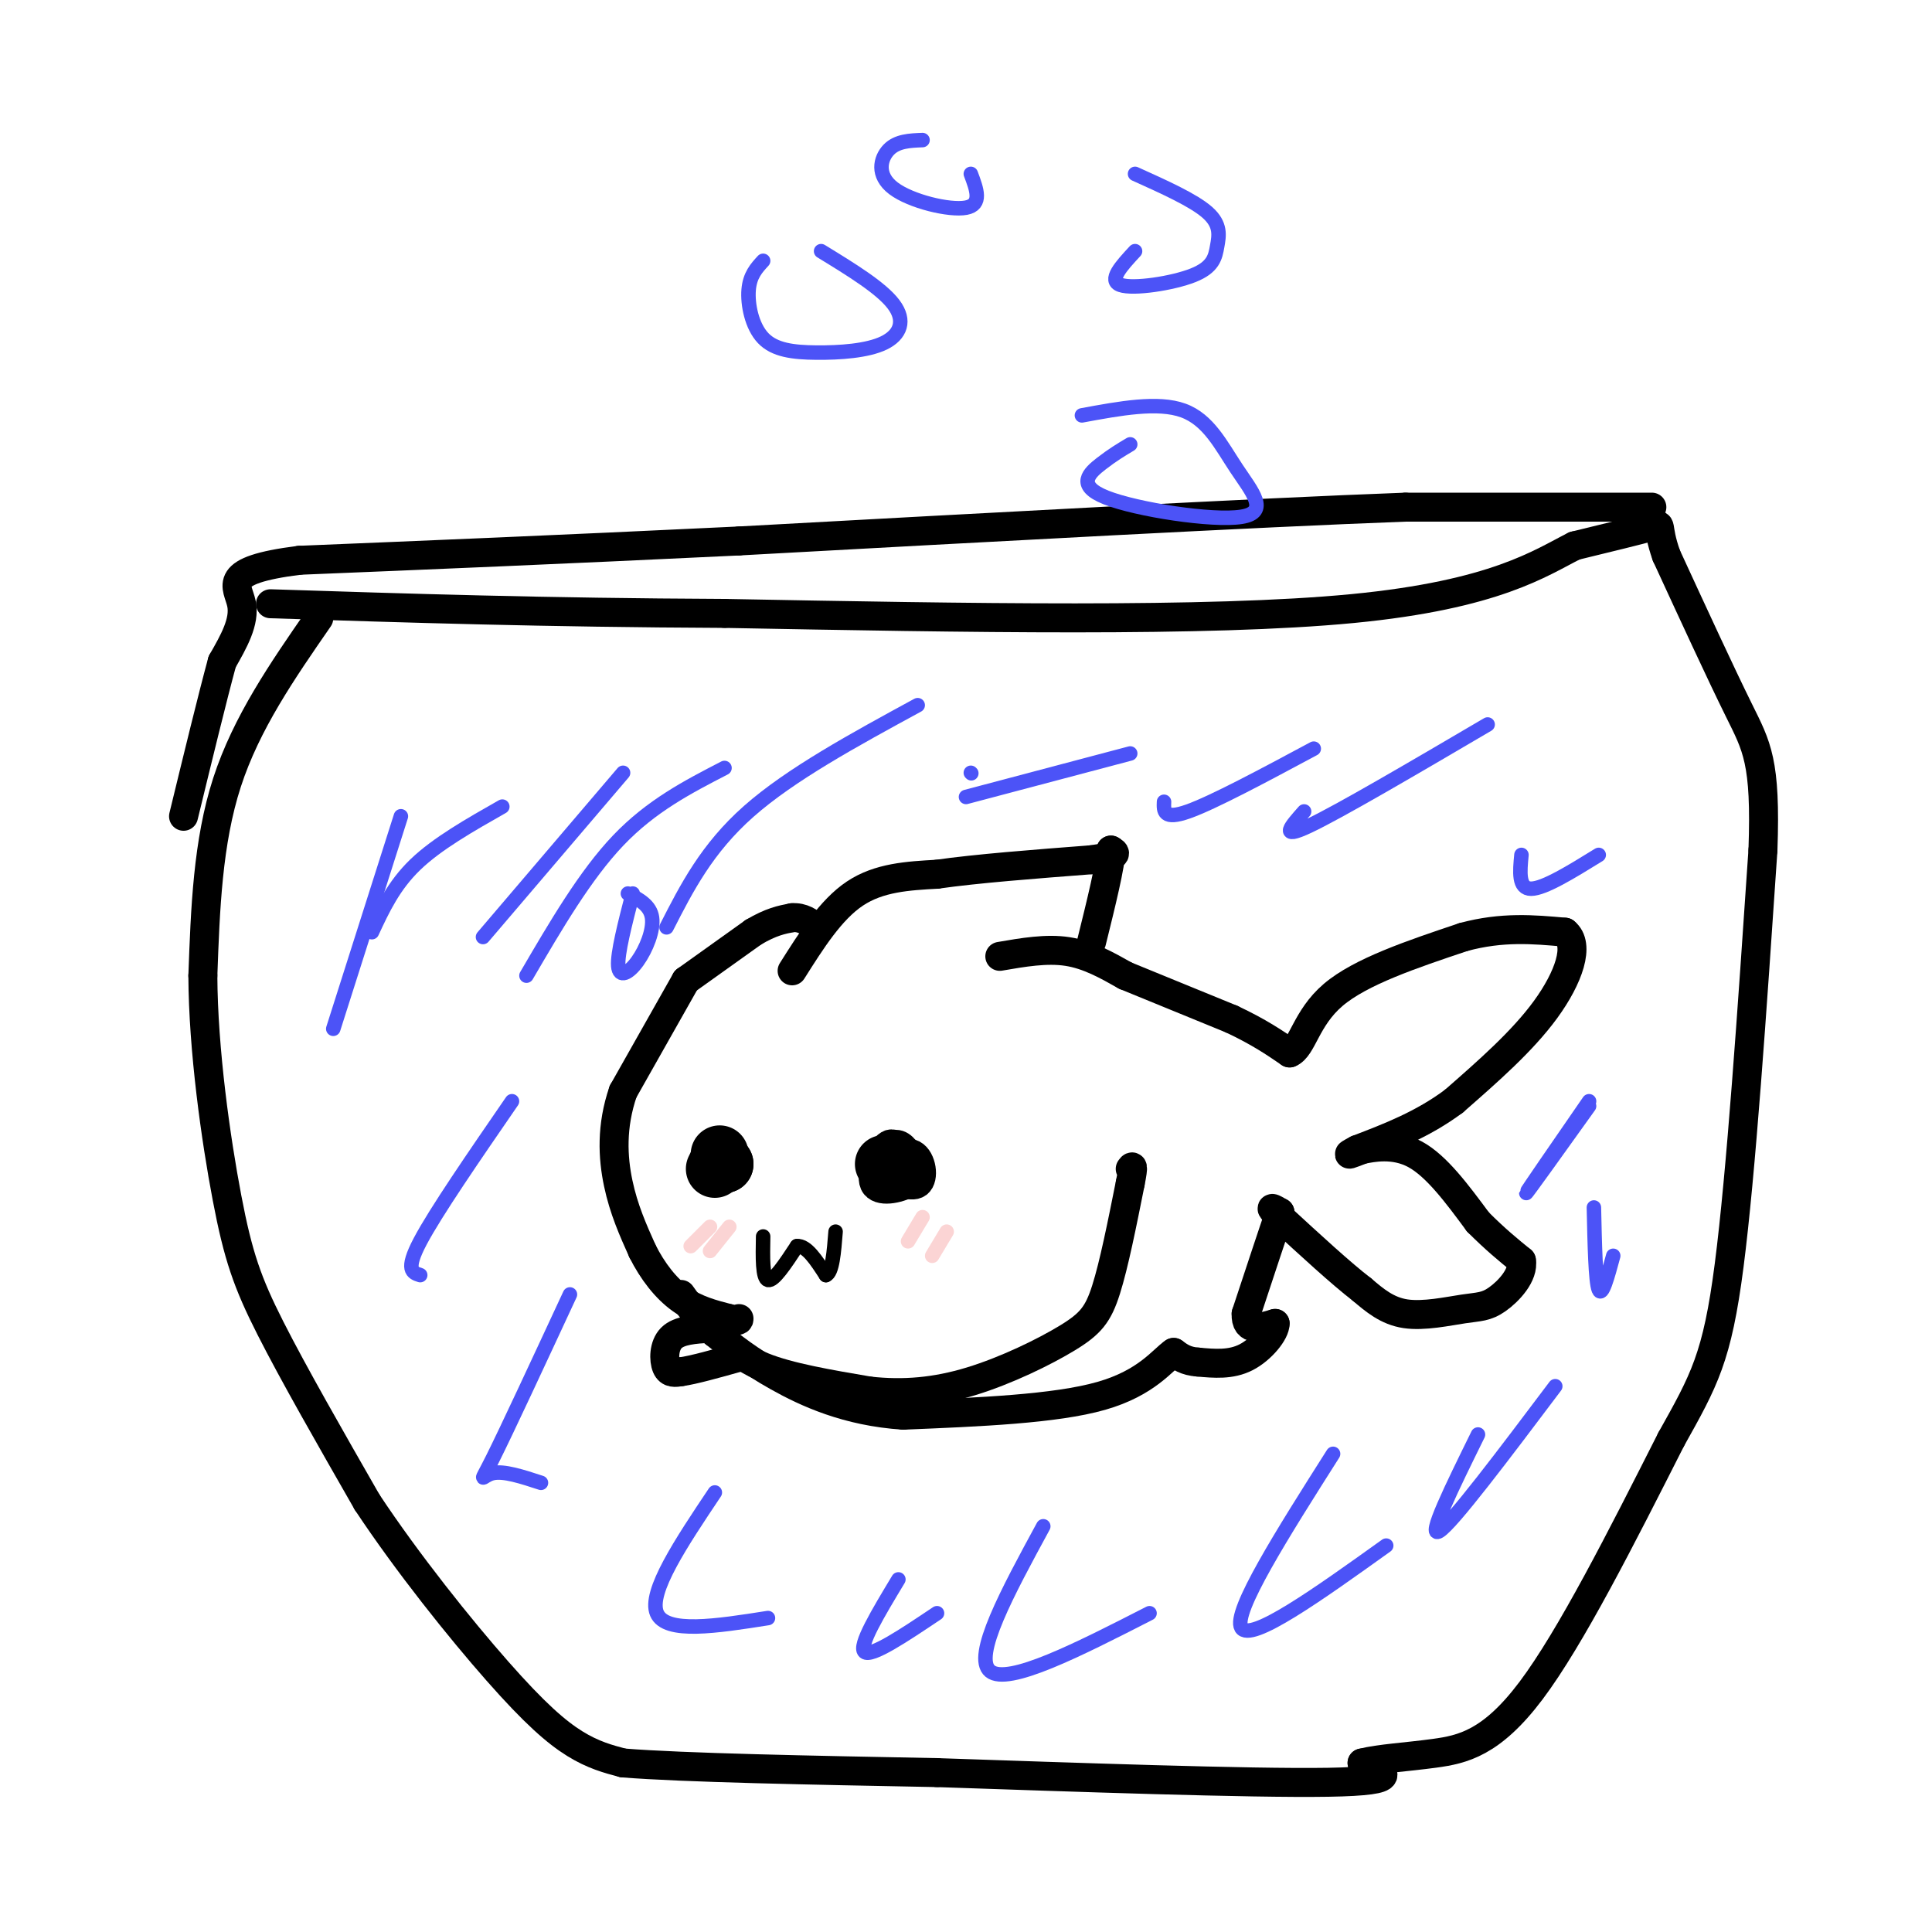 <svg viewBox='0 0 400 400' version='1.1' xmlns='http://www.w3.org/2000/svg' xmlns:xlink='http://www.w3.org/1999/xlink'><g fill='none' stroke='#000000' stroke-width='6' stroke-linecap='round' stroke-linejoin='round'><path d='M66,128c-7.500,10.833 -15.000,21.667 -19,34c-4.000,12.333 -4.500,26.167 -5,40'/><path d='M42,202c0.060,15.417 2.708,33.958 5,46c2.292,12.042 4.226,17.583 9,27c4.774,9.417 12.387,22.708 20,36'/><path d='M76,311c8.369,12.643 19.292,26.250 27,35c7.708,8.750 12.202,12.643 16,15c3.798,2.357 6.899,3.179 10,4'/><path d='M129,365c12.500,1.000 38.750,1.500 65,2'/><path d='M194,367c27.800,0.933 64.800,2.267 81,2c16.200,-0.267 11.600,-2.133 7,-4'/><path d='M282,365c3.631,-0.917 9.208,-1.208 15,-2c5.792,-0.792 11.798,-2.083 20,-13c8.202,-10.917 18.601,-31.458 29,-52'/><path d='M346,298c6.867,-12.267 9.533,-16.933 12,-36c2.467,-19.067 4.733,-52.533 7,-86'/><path d='M365,176c0.644,-18.400 -1.244,-21.400 -5,-29c-3.756,-7.600 -9.378,-19.800 -15,-32'/><path d='M345,115c-2.289,-6.489 -0.511,-6.711 -3,-6c-2.489,0.711 -9.244,2.356 -16,4'/><path d='M326,113c-6.933,3.467 -16.267,10.133 -46,13c-29.733,2.867 -79.867,1.933 -130,1'/><path d='M150,127c-37.333,-0.167 -65.667,-1.083 -94,-2'/><path d='M342,105c0.000,0.000 -51.000,0.000 -51,0'/><path d='M291,105c-31.500,1.167 -84.750,4.083 -138,7'/><path d='M153,112c-38.167,1.833 -64.583,2.917 -91,4'/><path d='M62,116c-16.644,2.089 -12.756,5.311 -12,9c0.756,3.689 -1.622,7.844 -4,12'/><path d='M46,137c-2.000,7.333 -5.000,19.667 -8,32'/><path d='M142,203c0.000,0.000 -13.000,23.000 -13,23'/><path d='M129,226c-2.467,7.178 -2.133,13.622 -1,19c1.133,5.378 3.067,9.689 5,14'/><path d='M133,259c2.111,4.222 4.889,7.778 8,10c3.111,2.222 6.556,3.111 10,4'/><path d='M151,273c2.000,0.667 2.000,0.333 2,0'/><path d='M142,203c0.000,0.000 14.000,-10.000 14,-10'/><path d='M156,193c3.667,-2.167 5.833,-2.583 8,-3'/><path d='M164,190c2.167,-0.167 3.583,0.917 5,2'/><path d='M164,201c4.000,-6.333 8.000,-12.667 13,-16c5.000,-3.333 11.000,-3.667 17,-4'/><path d='M194,181c8.167,-1.167 20.083,-2.083 32,-3'/><path d='M226,178c6.000,-0.833 5.000,-1.417 4,-2'/><path d='M230,176c0.000,2.833 -2.000,10.917 -4,19'/><path d='M207,198c4.833,-0.833 9.667,-1.667 14,-1c4.333,0.667 8.167,2.833 12,5'/><path d='M233,202c5.667,2.333 13.833,5.667 22,9'/><path d='M255,211c5.667,2.667 8.833,4.833 12,7'/><path d='M267,218c2.667,-1.044 3.333,-7.156 9,-12c5.667,-4.844 16.333,-8.422 27,-12'/><path d='M303,194c8.000,-2.167 14.500,-1.583 21,-1'/><path d='M324,193c3.222,2.556 0.778,9.444 -4,16c-4.778,6.556 -11.889,12.778 -19,19'/><path d='M301,228c-6.500,4.833 -13.250,7.417 -20,10'/><path d='M281,238c-3.167,1.667 -1.083,0.833 1,0'/><path d='M282,238c2.022,-0.400 6.578,-1.400 11,1c4.422,2.400 8.711,8.200 13,14'/><path d='M306,253c3.667,3.667 6.333,5.833 9,8'/><path d='M315,261c0.522,2.960 -2.675,6.360 -5,8c-2.325,1.640 -3.780,1.518 -7,2c-3.220,0.482 -8.206,1.566 -12,1c-3.794,-0.566 -6.397,-2.783 -9,-5'/><path d='M282,267c-4.333,-3.333 -10.667,-9.167 -17,-15'/><path d='M265,252c-2.833,-2.667 -1.417,-1.833 0,-1'/><path d='M265,251c-1.167,3.333 -4.083,12.167 -7,21'/><path d='M258,272c-0.167,3.833 2.917,2.917 6,2'/><path d='M264,274c0.044,1.822 -2.844,5.378 -6,7c-3.156,1.622 -6.578,1.311 -10,1'/><path d='M248,282c-2.500,-0.167 -3.750,-1.083 -5,-2'/><path d='M243,280c-2.289,1.511 -5.511,6.289 -15,9c-9.489,2.711 -25.244,3.356 -41,4'/><path d='M187,293c-11.578,-0.756 -20.022,-4.644 -26,-8c-5.978,-3.356 -9.489,-6.178 -13,-9'/><path d='M148,276c-3.333,-2.833 -5.167,-5.417 -7,-8'/><path d='M148,275c2.333,2.917 4.667,5.833 10,8c5.333,2.167 13.667,3.583 22,5'/><path d='M180,288c7.059,0.777 13.707,0.219 21,-2c7.293,-2.219 15.233,-6.097 20,-9c4.767,-2.903 6.362,-4.829 8,-10c1.638,-5.171 3.319,-13.585 5,-22'/><path d='M234,245c0.833,-4.167 0.417,-3.583 0,-3'/><path d='M185,240c-1.083,0.845 -2.167,1.690 -1,3c1.167,1.310 4.583,3.083 6,2c1.417,-1.083 0.833,-5.024 -1,-6c-1.833,-0.976 -4.917,1.012 -8,3'/><path d='M181,242c0.089,1.044 4.311,2.156 6,2c1.689,-0.156 0.844,-1.578 0,-3'/><path d='M187,241c-0.390,-1.843 -1.367,-4.951 -3,-4c-1.633,0.951 -3.924,5.962 -3,8c0.924,2.038 5.062,1.103 7,0c1.938,-1.103 1.676,-2.374 1,-4c-0.676,-1.626 -1.764,-3.607 -3,-4c-1.236,-0.393 -2.618,0.804 -4,2'/><path d='M182,239c-0.578,1.600 -0.022,4.600 1,5c1.022,0.400 2.511,-1.800 4,-4'/></g>
<g fill='none' stroke='#000000' stroke-width='12' stroke-linecap='round' stroke-linejoin='round'><path d='M183,241c0.000,0.000 1.000,0.000 1,0'/><path d='M148,242c0.000,0.000 1.000,-2.000 1,-2'/><path d='M149,239c0.000,0.000 0.000,1.000 0,1'/><path d='M149,240c0.167,0.333 0.583,0.667 1,1'/><path d='M150,241c0.000,0.000 -0.500,-0.500 -1,-1'/></g>
<g fill='none' stroke='#000000' stroke-width='6' stroke-linecap='round' stroke-linejoin='round'><path d='M147,275c-3.200,0.200 -6.400,0.400 -8,2c-1.600,1.600 -1.600,4.600 -1,6c0.600,1.400 1.800,1.200 3,1'/><path d='M141,284c2.500,-0.333 7.250,-1.667 12,-3'/></g>
<g fill='none' stroke='#000000' stroke-width='3' stroke-linecap='round' stroke-linejoin='round'><path d='M158,256c-0.083,4.333 -0.167,8.667 1,9c1.167,0.333 3.583,-3.333 6,-7'/><path d='M165,258c2.000,-0.167 4.000,2.917 6,6'/><path d='M171,264c1.333,-0.500 1.667,-4.750 2,-9'/></g>
<g fill='none' stroke='#FBD4D4' stroke-width='3' stroke-linecap='round' stroke-linejoin='round'><path d='M196,255c0.000,0.000 -3.000,5.000 -3,5'/><path d='M191,252c0.000,0.000 -3.000,5.000 -3,5'/><path d='M151,254c0.000,0.000 -4.000,5.000 -4,5'/><path d='M147,254c0.000,0.000 -4.000,4.000 -4,4'/></g>
<g fill='none' stroke='#4C53F7' stroke-width='3' stroke-linecap='round' stroke-linejoin='round'><path d='M190,146c-13.167,7.167 -26.333,14.333 -35,22c-8.667,7.667 -12.833,15.833 -17,24'/><path d='M150,159c-7.583,3.917 -15.167,7.833 -22,15c-6.833,7.167 -12.917,17.583 -19,28'/><path d='M129,160c0.000,0.000 -29.000,34.000 -29,34'/><path d='M104,167c-6.750,3.833 -13.500,7.667 -18,12c-4.500,4.333 -6.750,9.167 -9,14'/><path d='M83,169c0.000,0.000 -14.000,44.000 -14,44'/><path d='M106,228c-7.917,11.500 -15.833,23.000 -19,29c-3.167,6.000 -1.583,6.500 0,7'/><path d='M118,268c-6.533,14.067 -13.067,28.133 -16,34c-2.933,5.867 -2.267,3.533 0,3c2.267,-0.533 6.133,0.733 10,2'/><path d='M148,309c-6.917,10.333 -13.833,20.667 -12,25c1.833,4.333 12.417,2.667 23,1'/><path d='M186,327c-4.167,6.917 -8.333,13.833 -7,15c1.333,1.167 8.167,-3.417 15,-8'/><path d='M216,316c-7.333,13.500 -14.667,27.000 -11,30c3.667,3.000 18.333,-4.500 33,-12'/><path d='M276,301c-10.417,16.417 -20.833,32.833 -19,36c1.833,3.167 15.917,-6.917 30,-17'/><path d='M306,297c-5.333,10.833 -10.667,21.667 -8,20c2.667,-1.667 13.333,-15.833 24,-30'/><path d='M334,260c-1.167,4.333 -2.333,8.667 -3,7c-0.667,-1.667 -0.833,-9.333 -1,-17'/><path d='M329,228c-6.500,9.417 -13.000,18.833 -13,19c0.000,0.167 6.500,-8.917 13,-18'/><path d='M331,177c-5.667,3.500 -11.333,7.000 -14,7c-2.667,0.000 -2.333,-3.500 -2,-7'/><path d='M308,150c-15.333,9.000 -30.667,18.000 -37,21c-6.333,3.000 -3.667,0.000 -1,-3'/><path d='M272,155c-10.417,5.583 -20.833,11.167 -26,13c-5.167,1.833 -5.083,-0.083 -5,-2'/><path d='M234,156c0.000,0.000 -34.000,9.000 -34,9'/><path d='M201,160c0.000,0.000 0.100,0.100 0.1,0.1'/><path d='M234,92c-1.806,1.074 -3.612,2.149 -6,4c-2.388,1.851 -5.358,4.479 1,7c6.358,2.521 22.044,4.933 28,4c5.956,-0.933 2.180,-5.213 -1,-10c-3.180,-4.787 -5.766,-10.082 -11,-12c-5.234,-1.918 -13.117,-0.459 -21,1'/><path d='M235,52c-2.823,3.046 -5.646,6.093 -3,7c2.646,0.907 10.761,-0.324 15,-2c4.239,-1.676 4.603,-3.797 5,-6c0.397,-2.203 0.828,-4.486 -2,-7c-2.828,-2.514 -8.914,-5.257 -15,-8'/><path d='M158,54c-1.377,1.498 -2.754,2.997 -3,6c-0.246,3.003 0.638,7.512 3,10c2.362,2.488 6.200,2.956 11,3c4.800,0.044 10.562,-0.334 14,-2c3.438,-1.666 4.554,-4.619 2,-8c-2.554,-3.381 -8.777,-7.191 -15,-11'/><path d='M191,29c-2.631,0.101 -5.262,0.202 -7,2c-1.738,1.798 -2.583,5.292 1,8c3.583,2.708 11.595,4.631 15,4c3.405,-0.631 2.202,-3.815 1,-7'/><path d='M131,185c-1.601,6.214 -3.202,12.429 -3,15c0.202,2.571 2.208,1.500 4,-1c1.792,-2.500 3.369,-6.429 3,-9c-0.369,-2.571 -2.685,-3.786 -5,-5'/></g>
</svg>